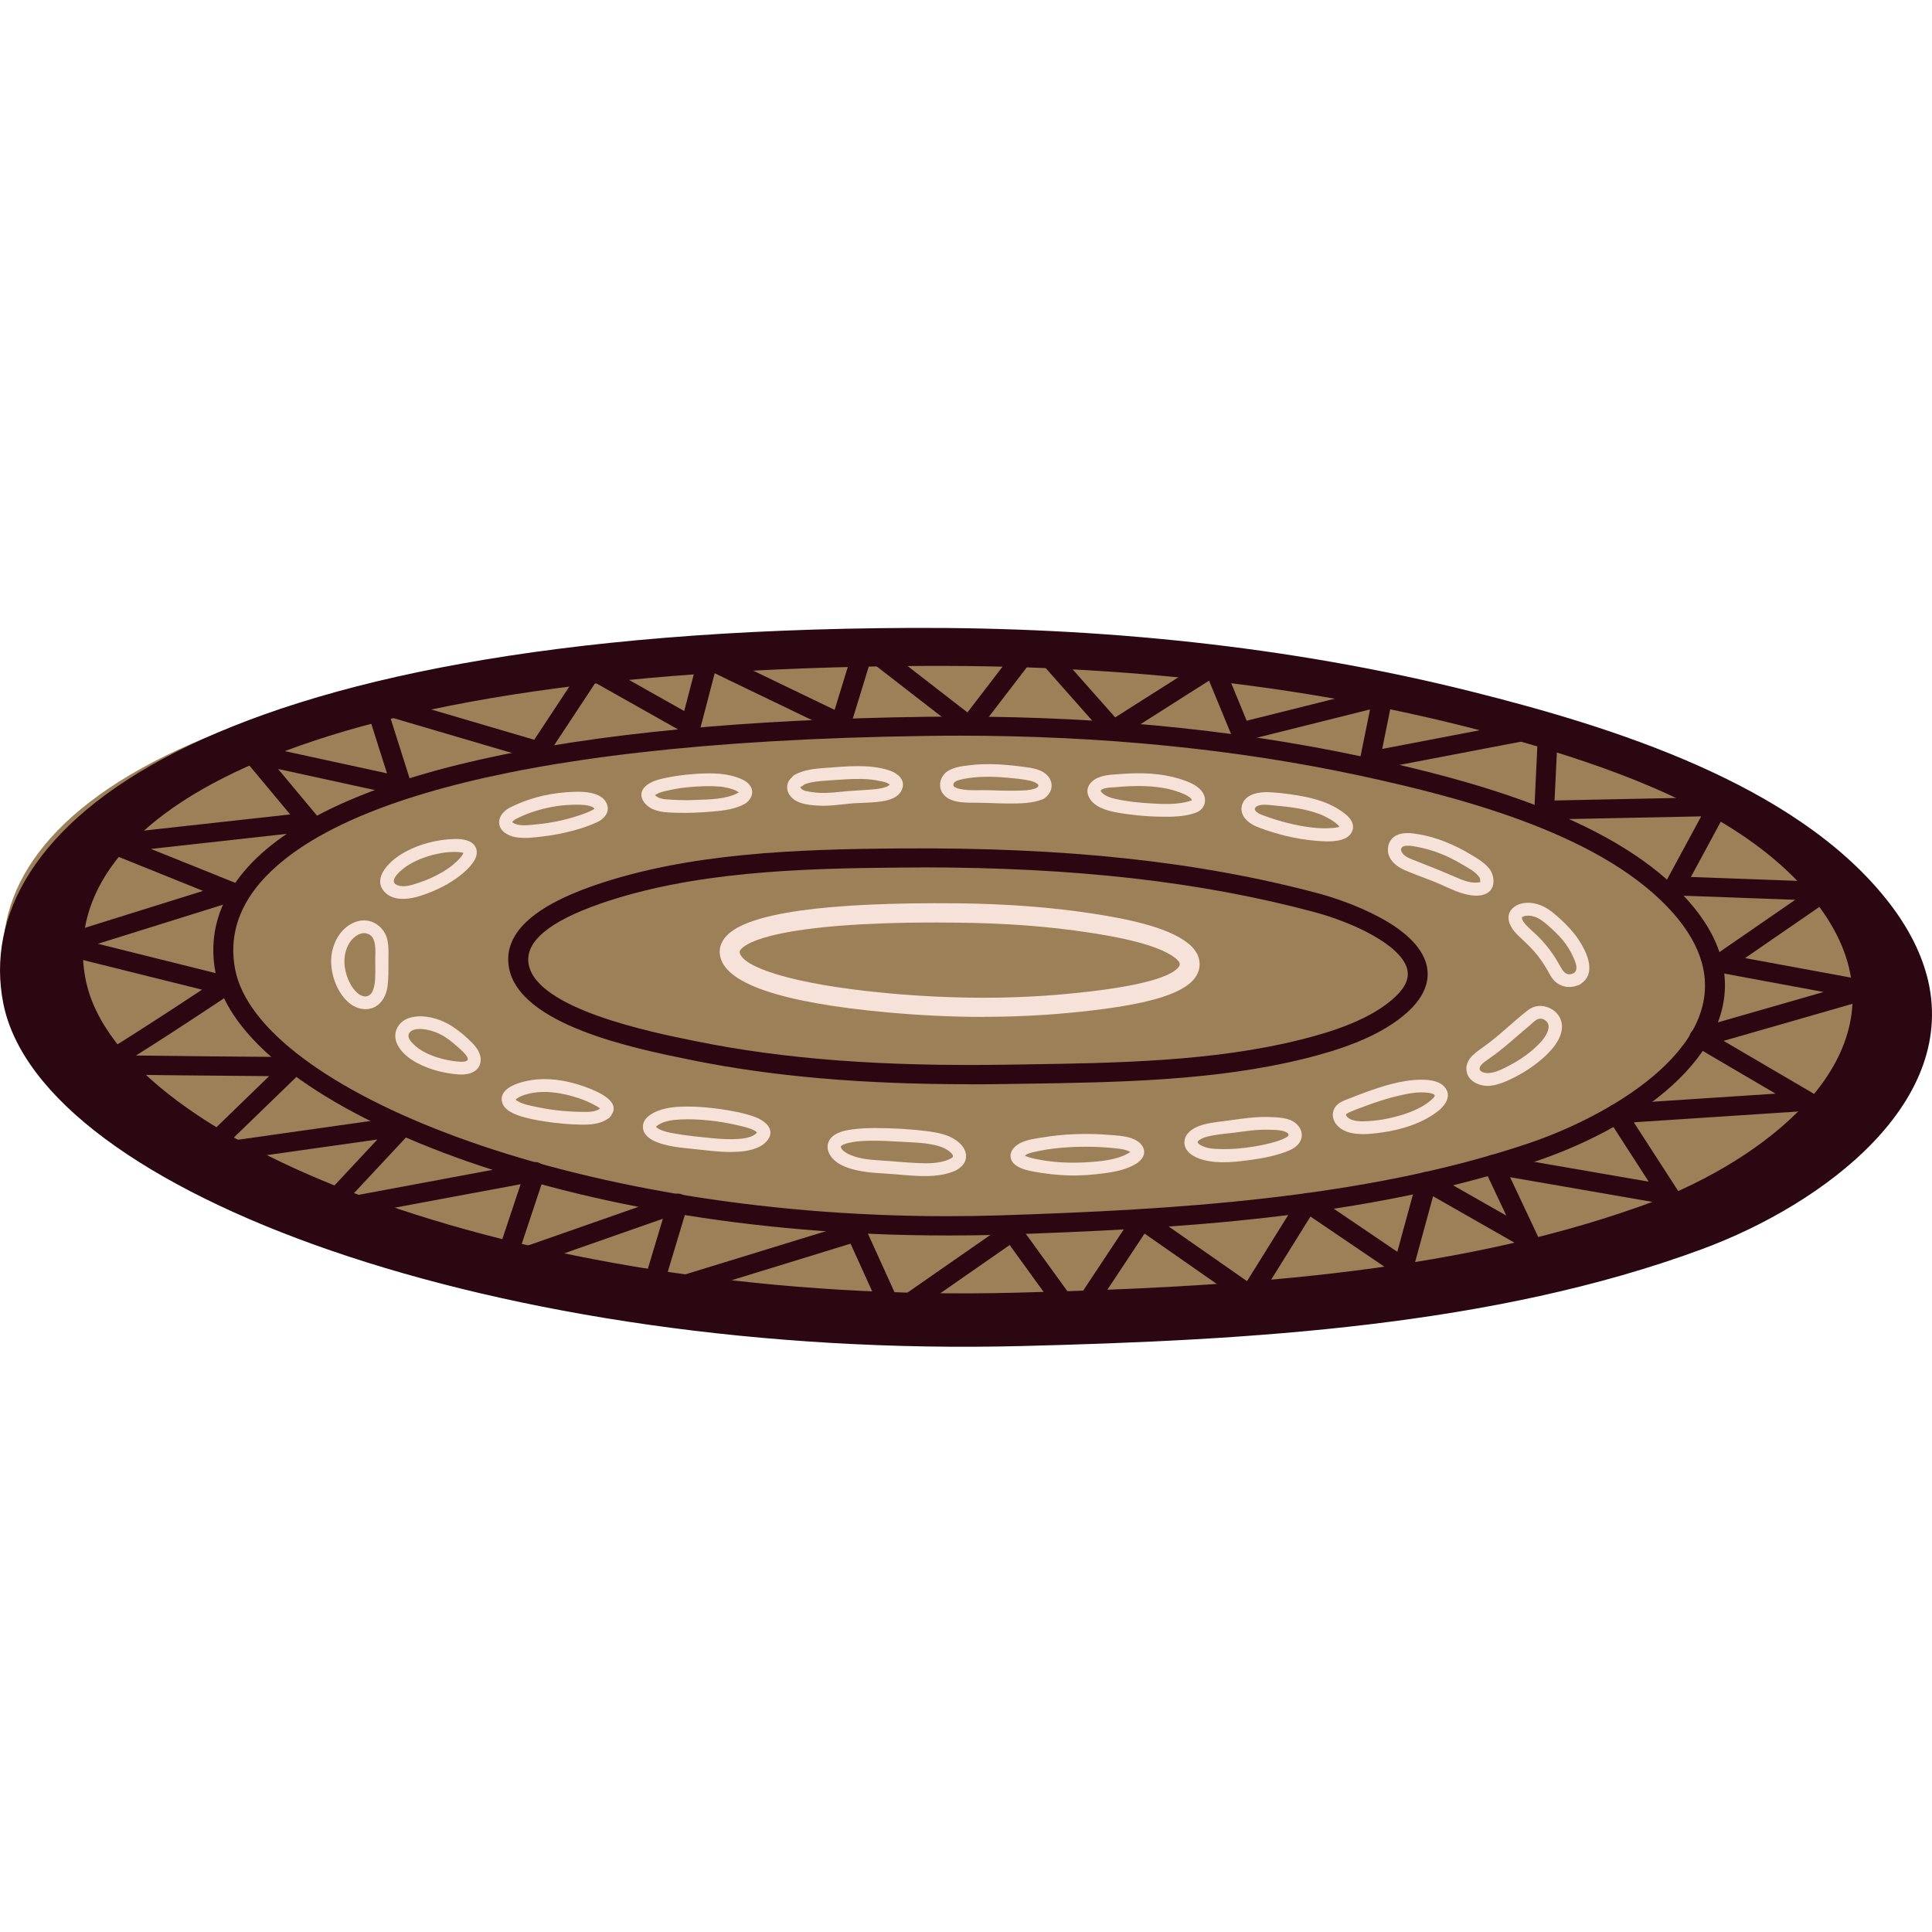 <svg width="40" height="40" viewBox="0 0 40 40" fill="none" xmlns="http://www.w3.org/2000/svg">
<path d="M39.405 20.167C40.084 22.708 37.299 24.779 34.805 25.695C30.549 27.258 25.599 27.55 20.949 27.677C10.347 27.966 0.866 24.198 0.126 20.36C-0.538 16.907 4.092 13.29 18.752 13.207C22.55 13.186 26.422 13.55 30.156 14.468C33.047 15.179 36.701 16.309 38.574 18.62C39.005 19.151 39.271 19.668 39.405 20.167Z" fill="#9C8058"/>
<path d="M39.891 20.192C39.753 19.678 39.479 19.146 39.041 18.601C37.131 16.223 33.415 15.057 30.475 14.32C26.68 13.368 22.746 12.986 18.888 13C3.999 13.056 -0.623 17.216 0.066 20.762C0.83 24.706 10.404 28.143 21.171 27.868C25.893 27.748 30.921 27.458 35.239 25.862C37.77 24.926 40.59 22.805 39.892 20.192H39.891ZM33.96 24.975C29.984 26.392 25.361 26.654 21.018 26.764C11.118 27.017 2.461 23.768 1.772 20.275C1.153 17.135 5.48 13.849 19.17 13.787C23.582 13.767 28.186 14.27 32.458 15.651C34.28 16.24 36.282 17.094 37.484 18.542C37.886 19.025 38.135 19.496 38.26 19.951C38.892 22.263 36.292 24.145 33.961 24.976L33.96 24.975Z" fill="#2B0712"/>
<path d="M19.583 25.579C11.457 25.579 4.98 22.809 4.463 20.147C4.315 19.385 4.517 18.673 5.061 18.032C6.754 16.043 11.644 14.94 19.203 14.84C22.438 14.797 25.479 15.079 28.247 15.674C30.592 16.178 33.473 16.974 34.956 18.652C35.296 19.036 35.525 19.433 35.635 19.83C36.146 21.675 34.072 23.276 31.791 24.046C28.298 25.226 24.261 25.447 20.75 25.562C20.358 25.575 19.968 25.58 19.583 25.58V25.579ZM19.841 15.232C19.631 15.232 19.42 15.232 19.209 15.236C9.818 15.361 6.505 16.962 5.38 18.283C4.916 18.829 4.744 19.431 4.869 20.073C5.346 22.532 11.783 25.18 19.608 25.18C19.98 25.18 20.357 25.174 20.735 25.162C24.214 25.048 28.216 24.83 31.654 23.669C33.222 23.14 35.742 21.755 35.234 19.929C35.139 19.589 34.94 19.245 34.642 18.906C33.238 17.318 30.439 16.55 28.157 16.059C25.602 15.509 22.806 15.231 19.84 15.231L19.841 15.232Z" fill="#2B0712"/>
<path d="M20.367 21.054C19.717 21.054 19.049 21.022 18.365 20.96C16.143 20.756 14.978 20.354 14.904 19.761C14.892 19.666 14.905 19.523 15.039 19.378C15.482 18.902 17.095 18.677 19.832 18.702C20.829 18.713 21.755 18.782 22.585 18.909C23.302 19.018 24.178 19.188 24.6 19.532C24.718 19.628 24.793 19.733 24.821 19.843C24.858 19.983 24.83 20.122 24.742 20.244C24.478 20.604 23.662 20.829 22.095 20.974C21.536 21.026 20.96 21.052 20.367 21.052V21.054ZM19.407 19.099C16.118 19.099 15.469 19.513 15.347 19.646C15.31 19.685 15.312 19.707 15.314 19.715C15.35 20 16.32 20.375 18.405 20.566C19.683 20.682 20.91 20.687 22.055 20.581C23.772 20.423 24.28 20.187 24.405 20.018C24.428 19.986 24.428 19.966 24.423 19.942C24.42 19.932 24.406 19.895 24.335 19.838C23.947 19.521 22.911 19.364 22.522 19.304C21.712 19.18 20.806 19.112 19.83 19.103C19.685 19.102 19.545 19.1 19.409 19.1L19.407 19.099Z" fill="#F7E2DA"/>
<path d="M20.088 22.448C17.848 22.448 16.004 22.288 14.335 21.951L14.303 21.944C13.149 21.711 10.748 21.225 10.537 20.03C10.417 19.351 11.007 18.782 12.291 18.336C14.255 17.656 16.506 17.582 18.643 17.566C22.066 17.54 24.819 17.836 27.308 18.5C27.506 18.553 29.244 19.04 29.521 19.928C29.594 20.161 29.594 20.521 29.185 20.914C28.602 21.473 27.673 21.752 27.026 21.914C25.162 22.378 23.142 22.409 21.188 22.438L20.871 22.443C20.604 22.447 20.343 22.45 20.087 22.45L20.088 22.448ZM19.062 17.96C18.925 17.96 18.786 17.96 18.647 17.962C16.546 17.978 14.335 18.049 12.433 18.708C11.364 19.079 10.863 19.501 10.945 19.962C11.109 20.891 13.492 21.372 14.39 21.554L14.421 21.56C16.25 21.931 18.298 22.084 20.866 22.043L21.184 22.038C23.113 22.009 25.109 21.979 26.924 21.526C27.525 21.376 28.384 21.119 28.896 20.63C29.112 20.423 29.187 20.23 29.128 20.04C28.977 19.556 28.023 19.1 27.199 18.88C24.849 18.253 22.254 17.958 19.064 17.958L19.062 17.96Z" fill="#2B0712"/>
<path d="M22.275 27.52C22.207 27.52 22.144 27.488 22.105 27.435L20.904 25.777L18.617 27.368C18.566 27.404 18.501 27.414 18.442 27.398C18.382 27.382 18.332 27.341 18.307 27.286L17.61 25.749L13.525 27.005C13.453 27.028 13.373 27.009 13.319 26.959C13.264 26.907 13.243 26.832 13.265 26.762L13.724 25.233L10.516 26.357C10.442 26.382 10.359 26.366 10.303 26.313C10.246 26.26 10.226 26.182 10.249 26.109L10.779 24.518L6.744 25.27C6.657 25.286 6.569 25.248 6.525 25.174C6.481 25.099 6.492 25.007 6.552 24.943L7.813 23.592L4.218 24.1C4.13 24.112 4.043 24.07 4.003 23.993C3.964 23.916 3.979 23.825 4.042 23.764L5.572 22.28C5.192 22.278 4.637 22.273 4.083 22.267C3.588 22.262 3.093 22.257 2.72 22.251C2.533 22.249 2.378 22.245 2.269 22.242C2.07 22.237 1.913 22.233 1.9 22.05C1.893 21.955 1.96 21.868 2.054 21.843C2.212 21.775 3.203 21.137 4.184 20.49L1.238 19.757C1.149 19.734 1.087 19.659 1.084 19.57C1.081 19.481 1.139 19.402 1.227 19.375L4.204 18.445L2.236 17.652C2.15 17.618 2.099 17.531 2.111 17.442C2.125 17.352 2.199 17.283 2.291 17.273L6.008 16.862L5.065 15.732C5.01 15.666 5.005 15.575 5.051 15.503C5.098 15.432 5.186 15.396 5.271 15.415L8.012 16.011L7.569 14.612C7.547 14.542 7.566 14.466 7.62 14.414C7.674 14.362 7.753 14.342 7.826 14.365L11.061 15.316L12.082 13.768C12.141 13.678 12.265 13.649 12.36 13.703L14.166 14.721L14.456 13.608C14.471 13.55 14.514 13.501 14.57 13.476C14.626 13.45 14.692 13.452 14.749 13.478L17.28 14.697L17.708 13.304C17.727 13.24 17.778 13.19 17.844 13.17C17.91 13.15 17.982 13.163 18.035 13.204L20.03 14.75L21.254 13.155C21.291 13.106 21.351 13.077 21.413 13.075C21.477 13.071 21.536 13.098 21.576 13.145L23.089 14.853L25.012 13.632C25.065 13.599 25.129 13.589 25.189 13.608C25.248 13.625 25.296 13.669 25.318 13.724L25.811 14.922L28.576 14.231C28.644 14.214 28.717 14.231 28.768 14.279C28.82 14.325 28.842 14.394 28.828 14.462L28.617 15.506L32.012 14.856C32.074 14.844 32.138 14.86 32.187 14.9C32.235 14.939 32.261 14.999 32.258 15.06L32.185 16.573L35.557 16.504C35.633 16.504 35.699 16.539 35.737 16.598C35.776 16.657 35.778 16.731 35.745 16.794L35.008 18.157L37.785 18.259C37.873 18.261 37.948 18.318 37.974 18.4C37.999 18.481 37.969 18.57 37.897 18.619L36.13 19.836L38.662 20.303C38.755 20.32 38.824 20.397 38.83 20.489C38.834 20.58 38.773 20.662 38.683 20.688L35.685 21.55L37.53 22.631C37.607 22.676 37.644 22.764 37.624 22.848C37.603 22.933 37.528 22.994 37.438 22.999L33.826 23.236L34.732 24.638C34.775 24.704 34.773 24.788 34.728 24.853C34.682 24.918 34.601 24.951 34.52 24.937L31.265 24.373L31.833 25.58C31.87 25.659 31.85 25.752 31.782 25.81C31.715 25.868 31.617 25.878 31.539 25.833L29.67 24.767L29.253 26.297C29.237 26.361 29.189 26.411 29.124 26.433C29.061 26.456 28.989 26.447 28.934 26.41L27.132 25.187L26.055 26.917C26.025 26.964 25.977 26.997 25.919 27.009C25.862 27.02 25.803 27.009 25.756 26.976L23.697 25.54L22.445 27.43C22.408 27.486 22.345 27.52 22.276 27.521H22.272L22.275 27.52ZM20.953 25.299C20.964 25.299 20.977 25.299 20.988 25.302C21.043 25.311 21.091 25.34 21.122 25.384L22.266 26.963L23.47 25.146C23.5 25.099 23.549 25.068 23.604 25.057C23.661 25.047 23.718 25.06 23.764 25.091L25.818 26.525L26.894 24.798C26.923 24.75 26.972 24.717 27.028 24.705C27.085 24.695 27.143 24.705 27.189 24.737L28.93 25.917L29.341 24.41C29.358 24.349 29.403 24.3 29.462 24.276C29.523 24.253 29.59 24.258 29.645 24.29L31.187 25.168L30.726 24.19C30.695 24.123 30.704 24.045 30.751 23.986C30.798 23.928 30.875 23.9 30.95 23.914L34.135 24.465L33.294 23.163C33.255 23.104 33.252 23.03 33.285 22.967C33.318 22.905 33.383 22.864 33.454 22.86L36.761 22.643L35.076 21.654C35.005 21.613 34.968 21.537 34.978 21.46C34.989 21.382 35.045 21.317 35.124 21.294L37.757 20.538L35.583 20.135C35.502 20.121 35.439 20.06 35.421 19.983C35.403 19.906 35.434 19.826 35.502 19.779L37.169 18.629L34.669 18.538C34.599 18.535 34.534 18.498 34.498 18.439C34.462 18.38 34.461 18.308 34.494 18.247L35.221 16.902L31.977 16.968C31.921 16.967 31.865 16.947 31.825 16.909C31.785 16.869 31.764 16.816 31.767 16.76L31.837 15.289L28.399 15.947C28.332 15.96 28.262 15.938 28.214 15.892C28.166 15.846 28.144 15.778 28.157 15.714L28.365 14.688L25.743 15.344C25.642 15.37 25.538 15.318 25.499 15.225L25.032 14.092L23.167 15.277C23.081 15.332 22.964 15.316 22.896 15.24L21.434 13.588L20.237 15.148C20.204 15.192 20.153 15.221 20.098 15.228C20.043 15.236 19.986 15.22 19.942 15.185L18.019 13.695L17.609 15.032C17.591 15.089 17.55 15.134 17.493 15.158C17.437 15.181 17.374 15.18 17.319 15.154L14.797 13.939L14.502 15.069C14.487 15.13 14.442 15.18 14.383 15.204C14.322 15.228 14.255 15.224 14.199 15.192L12.327 14.137L11.327 15.651C11.278 15.727 11.182 15.761 11.094 15.735L8.079 14.848L8.512 16.216C8.534 16.284 8.517 16.358 8.466 16.41C8.416 16.461 8.341 16.484 8.269 16.468L5.758 15.921L6.565 16.889C6.612 16.946 6.624 17.021 6.596 17.089C6.567 17.155 6.503 17.202 6.428 17.21L3.125 17.576L4.877 18.281C4.956 18.313 5.007 18.39 5.003 18.473C4.999 18.556 4.943 18.628 4.86 18.654L2.027 19.54L4.724 20.212C4.802 20.232 4.862 20.293 4.875 20.369C4.889 20.446 4.856 20.523 4.79 20.568C3.811 21.219 3.2 21.613 2.815 21.853C3.639 21.865 5.039 21.878 6.066 21.885C6.149 21.885 6.224 21.934 6.256 22.008C6.288 22.082 6.27 22.167 6.212 22.224L4.772 23.619L8.319 23.117C8.405 23.105 8.489 23.146 8.53 23.22C8.572 23.294 8.561 23.384 8.501 23.447L7.269 24.767L11.043 24.063C11.114 24.05 11.187 24.074 11.237 24.127C11.285 24.18 11.301 24.253 11.279 24.319L10.772 25.843L13.966 24.725C14.039 24.698 14.12 24.716 14.178 24.766C14.234 24.818 14.256 24.894 14.236 24.966L13.771 26.513L17.665 25.317C17.766 25.285 17.874 25.332 17.917 25.426L18.587 26.902L20.836 25.338C20.872 25.312 20.913 25.301 20.957 25.301L20.953 25.299Z" fill="#2B0712"/>
<path d="M30.827 22.482C31.027 22.466 31.213 22.379 31.389 22.288C31.565 22.196 31.731 22.086 31.883 21.961C32.092 21.787 32.347 21.525 32.339 21.241C32.335 21.084 32.237 20.944 32.093 20.875C31.929 20.797 31.764 20.812 31.624 20.922C31.308 21.171 31.023 21.458 30.692 21.691C30.52 21.811 30.32 21.957 30.366 22.189C30.406 22.392 30.631 22.49 30.827 22.482C31.003 22.475 31.004 22.211 30.827 22.217C30.751 22.22 30.602 22.198 30.641 22.093C30.66 22.04 30.718 21.999 30.762 21.966C30.828 21.917 30.897 21.872 30.963 21.822C31.214 21.632 31.444 21.419 31.685 21.218C31.768 21.148 31.839 21.054 31.956 21.104C32.03 21.136 32.071 21.201 32.061 21.278C32.035 21.471 31.841 21.644 31.697 21.766C31.57 21.872 31.432 21.962 31.286 22.04C31.147 22.114 30.986 22.204 30.825 22.217C30.651 22.232 30.649 22.497 30.825 22.482H30.827Z" fill="#F7E2DA"/>
<path d="M32.706 20.382C33.075 20.169 32.854 19.706 32.673 19.441C32.575 19.296 32.455 19.167 32.326 19.047C32.205 18.936 32.08 18.822 31.925 18.754C31.791 18.696 31.641 18.671 31.495 18.708C31.355 18.744 31.232 18.848 31.232 18.996C31.232 19.163 31.36 19.305 31.479 19.413C31.609 19.535 31.738 19.657 31.847 19.798C31.908 19.878 31.964 19.96 32.015 20.046C32.059 20.12 32.093 20.197 32.147 20.266C32.284 20.44 32.507 20.48 32.708 20.382C32.866 20.305 32.727 20.076 32.569 20.153C32.456 20.207 32.381 20.14 32.328 20.049C32.265 19.939 32.205 19.829 32.13 19.726C32.044 19.605 31.948 19.491 31.843 19.386C31.752 19.294 31.644 19.215 31.564 19.113C31.536 19.077 31.51 19.035 31.509 18.998C31.509 19 31.509 18.998 31.516 18.986C31.51 18.992 31.524 18.979 31.543 18.973C31.602 18.95 31.689 18.953 31.763 18.977C31.88 19.014 31.978 19.096 32.067 19.175C32.166 19.264 32.264 19.355 32.349 19.457C32.438 19.564 32.515 19.686 32.572 19.813C32.616 19.913 32.696 20.084 32.572 20.156C32.42 20.243 32.558 20.472 32.711 20.385L32.706 20.382Z" fill="#F7E2DA"/>
<path d="M29.805 22.978C29.932 22.864 30.042 22.696 29.932 22.535C29.826 22.38 29.609 22.354 29.433 22.354C29.025 22.354 28.607 22.492 28.229 22.63C28.138 22.663 28.047 22.699 27.958 22.735C27.868 22.77 27.772 22.799 27.698 22.862C27.586 22.954 27.563 23.107 27.634 23.23C27.822 23.55 28.311 23.489 28.623 23.445C29.034 23.387 29.485 23.244 29.805 22.978C29.938 22.867 29.743 22.68 29.611 22.792C29.408 22.96 29.125 23.062 28.871 23.126C28.726 23.163 28.581 23.19 28.432 23.203C28.293 23.215 28.142 23.23 28.007 23.19C27.966 23.178 27.925 23.158 27.896 23.128C27.877 23.108 27.863 23.085 27.868 23.073C27.872 23.064 27.911 23.04 27.934 23.03C28.004 22.997 28.079 22.97 28.152 22.942C28.442 22.83 28.739 22.732 29.044 22.666C29.206 22.63 29.375 22.605 29.542 22.622C29.573 22.625 29.695 22.638 29.704 22.679C29.711 22.712 29.633 22.772 29.611 22.79C29.481 22.907 29.675 23.093 29.805 22.977V22.978Z" fill="#F7E2DA"/>
<path d="M26.898 23.665C27.026 23.482 26.912 23.27 26.718 23.191C26.594 23.14 26.447 23.133 26.315 23.128C26.169 23.121 26.024 23.128 25.879 23.142C25.672 23.163 25.507 23.192 25.314 23.215C25.148 23.235 24.979 23.255 24.822 23.314C24.675 23.371 24.533 23.472 24.522 23.636C24.508 23.845 24.728 23.967 24.91 24.014C25.236 24.102 25.61 24.055 25.937 24.009C26.131 23.981 26.325 23.944 26.512 23.885C26.636 23.845 26.794 23.793 26.878 23.69C26.923 23.634 26.934 23.558 26.878 23.503C26.829 23.457 26.729 23.447 26.684 23.503C26.674 23.515 26.663 23.525 26.652 23.535C26.627 23.558 26.677 23.521 26.645 23.539C26.637 23.544 26.629 23.55 26.62 23.554C26.574 23.58 26.537 23.595 26.495 23.609C26.37 23.654 26.24 23.685 26.109 23.711C25.822 23.768 25.523 23.8 25.23 23.789C25.113 23.785 25.009 23.779 24.898 23.728C24.859 23.711 24.814 23.689 24.796 23.653C24.792 23.645 24.803 23.632 24.804 23.629C24.811 23.619 24.82 23.609 24.834 23.601C24.93 23.537 25.061 23.515 25.178 23.497C25.302 23.477 25.427 23.466 25.551 23.451C25.789 23.419 26.022 23.383 26.264 23.39C26.376 23.392 26.513 23.39 26.618 23.435C26.674 23.46 26.693 23.485 26.662 23.53C26.563 23.672 26.801 23.804 26.9 23.664L26.898 23.665Z" fill="#F7E2DA"/>
<path d="M30.868 18.033C30.771 17.878 30.595 17.779 30.439 17.685C30.273 17.584 30.098 17.498 29.917 17.427C29.744 17.358 29.565 17.305 29.381 17.274C29.228 17.249 29.056 17.223 28.913 17.294C28.763 17.368 28.704 17.543 28.749 17.694C28.795 17.847 28.939 17.952 29.083 18.015C29.277 18.099 29.478 18.169 29.673 18.246C29.837 18.311 29.994 18.391 30.157 18.455C30.335 18.522 30.591 18.591 30.772 18.501C30.954 18.411 30.948 18.186 30.868 18.033C30.789 17.881 30.552 18.014 30.631 18.166C30.648 18.201 30.647 18.225 30.647 18.26C30.647 18.278 30.621 18.275 30.648 18.264C30.648 18.264 30.533 18.276 30.635 18.267C30.6 18.27 30.567 18.275 30.533 18.274C30.404 18.27 30.277 18.221 30.16 18.17C29.885 18.049 29.606 17.939 29.327 17.829C29.227 17.789 29.096 17.75 29.033 17.66C28.987 17.596 29.004 17.53 29.083 17.515C29.192 17.497 29.317 17.529 29.422 17.551C29.566 17.583 29.708 17.626 29.843 17.681C29.987 17.739 30.127 17.81 30.261 17.89C30.384 17.963 30.551 18.043 30.629 18.165C30.721 18.311 30.959 18.177 30.867 18.031L30.868 18.033Z" fill="#F7E2DA"/>
<path d="M23.386 23.862C23.125 24.022 22.77 24.047 22.469 24.065C22.127 24.084 21.77 24.065 21.433 23.993C21.384 23.983 21.334 23.971 21.286 23.955C21.268 23.949 21.253 23.943 21.237 23.936C21.227 23.932 21.218 23.927 21.208 23.922C21.2 23.918 21.176 23.908 21.189 23.91C21.174 23.91 21.186 23.889 21.186 23.91C21.186 23.912 21.191 23.935 21.191 23.935C21.198 23.956 21.168 23.952 21.194 23.943C21.216 23.935 21.238 23.907 21.262 23.896C21.3 23.878 21.341 23.867 21.384 23.857C21.74 23.771 22.116 23.742 22.481 23.742C22.688 23.742 22.892 23.752 23.097 23.775C23.181 23.784 23.268 23.793 23.348 23.824C23.37 23.832 23.389 23.845 23.408 23.855C23.385 23.842 23.423 23.866 23.415 23.861C23.396 23.85 23.429 23.834 23.387 23.863C23.327 23.904 23.298 23.979 23.338 24.045C23.372 24.102 23.466 24.133 23.526 24.092C23.613 24.033 23.693 23.953 23.689 23.842C23.684 23.752 23.628 23.679 23.554 23.629C23.39 23.519 23.161 23.513 22.969 23.497C22.496 23.457 22.019 23.476 21.552 23.554C21.359 23.585 21.124 23.616 20.989 23.768C20.879 23.892 20.908 24.045 21.046 24.136C21.153 24.206 21.29 24.238 21.417 24.26C21.644 24.302 21.876 24.327 22.109 24.335C22.369 24.344 22.626 24.324 22.883 24.288C23.105 24.258 23.335 24.21 23.528 24.091C23.676 24 23.539 23.771 23.389 23.862H23.386Z" fill="#F7E2DA"/>
<path d="M26.056 17.131C26.431 17.272 26.836 17.374 27.237 17.407C27.425 17.423 27.665 17.439 27.841 17.361C27.967 17.304 28.044 17.181 28.002 17.047C27.963 16.928 27.845 16.841 27.742 16.773C27.647 16.711 27.544 16.658 27.436 16.616C27.248 16.542 27.047 16.497 26.847 16.465C26.637 16.433 26.42 16.401 26.209 16.401C26.011 16.401 25.771 16.462 25.713 16.673C25.657 16.882 25.841 17.043 26.021 17.116C26.09 17.144 26.169 17.136 26.21 17.068C26.244 17.013 26.229 16.915 26.16 16.887C26.111 16.867 25.927 16.793 25.994 16.716C26.068 16.633 26.273 16.667 26.369 16.675C26.702 16.704 27.042 16.745 27.354 16.867C27.322 16.855 27.364 16.871 27.373 16.877C27.388 16.883 27.404 16.891 27.419 16.898C27.463 16.919 27.505 16.943 27.547 16.966C27.613 17.006 27.695 17.063 27.729 17.113C27.729 17.115 27.749 17.127 27.74 17.139C27.743 17.135 27.736 17.124 27.739 17.119C27.744 17.105 27.739 17.105 27.742 17.107C27.742 17.107 27.733 17.116 27.716 17.121C27.68 17.133 27.644 17.137 27.607 17.141C27.454 17.156 27.299 17.149 27.148 17.131C26.803 17.09 26.452 16.994 26.127 16.871C26.059 16.845 25.976 16.9 25.958 16.964C25.936 17.039 25.984 17.1 26.055 17.127L26.056 17.131Z" fill="#F7E2DA"/>
<path d="M24.674 16.571C24.391 16.672 24.053 16.648 23.757 16.629C23.61 16.62 23.463 16.605 23.318 16.582C23.192 16.56 23.049 16.542 22.932 16.489C22.891 16.47 22.851 16.447 22.819 16.415C22.811 16.407 22.788 16.372 22.786 16.379C22.808 16.305 23.01 16.305 23.069 16.3C23.362 16.273 23.652 16.261 23.945 16.294C24.106 16.312 24.266 16.346 24.417 16.402C24.484 16.427 24.556 16.455 24.615 16.497C24.633 16.51 24.66 16.526 24.669 16.549C24.68 16.579 24.678 16.571 24.643 16.588C24.483 16.661 24.622 16.89 24.781 16.817C24.974 16.729 24.997 16.513 24.867 16.363C24.753 16.232 24.556 16.165 24.392 16.116C24.024 16.007 23.617 15.994 23.234 16.023C23.072 16.035 22.891 16.036 22.739 16.099C22.592 16.158 22.474 16.296 22.526 16.456C22.628 16.77 23.093 16.821 23.372 16.86C23.593 16.89 23.817 16.906 24.042 16.909C24.273 16.913 24.528 16.909 24.748 16.83C24.913 16.772 24.842 16.515 24.676 16.575L24.674 16.571Z" fill="#F7E2DA"/>
<path d="M19.656 23.999C19.45 24.097 19.186 24.089 18.962 24.078C18.718 24.067 18.476 24.04 18.233 24.026C17.998 24.011 17.735 23.99 17.527 23.872C17.493 23.852 17.457 23.828 17.433 23.797C17.426 23.789 17.395 23.722 17.408 23.756C17.405 23.749 17.405 23.734 17.408 23.728C17.395 23.775 17.412 23.729 17.411 23.728C17.375 23.716 17.415 23.758 17.408 23.736C17.411 23.73 17.415 23.725 17.418 23.721C17.405 23.736 17.404 23.738 17.415 23.728C17.42 23.724 17.445 23.704 17.418 23.724C17.426 23.717 17.435 23.712 17.445 23.706C17.452 23.703 17.501 23.681 17.477 23.691C17.533 23.669 17.592 23.656 17.653 23.646C17.76 23.627 17.886 23.62 18.009 23.618C18.226 23.614 18.443 23.626 18.659 23.639C18.914 23.654 19.189 23.656 19.435 23.729C19.521 23.754 19.612 23.797 19.678 23.857C19.699 23.876 19.74 23.916 19.728 23.949C19.719 23.971 19.677 23.99 19.657 23.999C19.503 24.082 19.641 24.311 19.796 24.228C19.9 24.172 19.988 24.086 20 23.969C20.012 23.855 19.956 23.749 19.872 23.671C19.684 23.496 19.429 23.448 19.179 23.418C18.832 23.374 18.474 23.356 18.123 23.355C17.961 23.355 17.8 23.361 17.639 23.384C17.512 23.401 17.375 23.43 17.269 23.503C17.155 23.582 17.103 23.712 17.151 23.843C17.247 24.105 17.581 24.204 17.837 24.249C17.999 24.277 18.163 24.288 18.328 24.297C18.497 24.307 18.666 24.325 18.835 24.337C19.153 24.359 19.503 24.368 19.796 24.229C19.955 24.154 19.816 23.925 19.657 24L19.656 23.999Z" fill="#F7E2DA"/>
<path d="M21.593 16.545C21.756 16.456 21.826 16.268 21.726 16.108C21.628 15.953 21.432 15.909 21.26 15.886C20.861 15.831 20.459 15.793 20.058 15.845C19.887 15.866 19.688 15.89 19.561 16.014C19.456 16.119 19.429 16.291 19.511 16.416C19.644 16.623 19.957 16.619 20.18 16.619C20.418 16.619 20.656 16.636 20.894 16.636C21.122 16.636 21.381 16.634 21.594 16.545C21.663 16.517 21.678 16.42 21.643 16.363C21.602 16.296 21.524 16.288 21.455 16.316C21.319 16.373 21.132 16.367 20.987 16.37C20.825 16.373 20.664 16.366 20.502 16.361C20.297 16.353 20.066 16.378 19.868 16.333C19.831 16.325 19.805 16.317 19.776 16.301C19.753 16.288 19.74 16.276 19.739 16.263C19.724 16.174 19.854 16.148 19.927 16.132C20.228 16.068 20.546 16.075 20.851 16.101C21.005 16.115 21.163 16.129 21.315 16.161C21.379 16.174 21.59 16.243 21.456 16.314C21.302 16.398 21.44 16.627 21.595 16.544L21.593 16.545Z" fill="#F7E2DA"/>
<path d="M16.459 16.053C16.294 16.135 16.247 16.323 16.355 16.47C16.48 16.641 16.726 16.666 16.927 16.679C17.155 16.694 17.379 16.659 17.606 16.637C17.723 16.625 17.841 16.625 17.959 16.618C18.189 16.605 18.585 16.592 18.678 16.337C18.754 16.134 18.571 16.001 18.394 15.944C18.189 15.88 17.969 15.861 17.756 15.862C17.532 15.862 17.308 15.883 17.083 15.899C16.867 15.914 16.642 15.937 16.451 16.042C16.298 16.127 16.436 16.356 16.59 16.271C16.711 16.204 16.855 16.184 16.993 16.171C17.138 16.157 17.285 16.15 17.433 16.14C17.605 16.128 17.778 16.122 17.951 16.132C18.028 16.138 18.104 16.147 18.179 16.163C18.247 16.177 18.357 16.191 18.409 16.236C18.409 16.236 18.431 16.255 18.423 16.245C18.43 16.254 18.409 16.25 18.425 16.245C18.414 16.249 18.377 16.281 18.359 16.287C18.267 16.323 18.166 16.335 18.068 16.344C17.848 16.364 17.628 16.369 17.408 16.393C17.21 16.414 17.004 16.431 16.805 16.398C16.739 16.388 16.63 16.381 16.585 16.322C16.561 16.288 16.568 16.297 16.601 16.279C16.757 16.201 16.619 15.972 16.462 16.05L16.459 16.053Z" fill="#F7E2DA"/>
<path d="M15.419 16.645C15.544 16.568 15.62 16.417 15.54 16.282C15.479 16.18 15.36 16.128 15.248 16.09C14.961 15.994 14.643 16.005 14.344 16.027C14.147 16.041 13.953 16.069 13.76 16.11C13.619 16.141 13.462 16.182 13.357 16.285C13.206 16.433 13.294 16.616 13.452 16.718C13.62 16.825 13.837 16.821 14.03 16.828C14.272 16.836 14.511 16.822 14.752 16.802C14.983 16.784 15.213 16.754 15.419 16.645C15.574 16.563 15.435 16.334 15.28 16.416C15.024 16.552 14.689 16.55 14.404 16.562C14.228 16.57 14.052 16.567 13.876 16.555C13.809 16.551 13.74 16.55 13.675 16.529C13.649 16.521 13.624 16.51 13.601 16.495C13.588 16.488 13.582 16.481 13.571 16.473C13.553 16.461 13.556 16.444 13.549 16.462C13.539 16.488 13.566 16.458 13.568 16.457C13.59 16.448 13.609 16.432 13.631 16.423C13.679 16.401 13.732 16.388 13.784 16.376C13.909 16.347 14.036 16.322 14.163 16.308C14.328 16.289 14.495 16.277 14.661 16.276C14.746 16.276 14.83 16.28 14.914 16.286C14.914 16.286 14.97 16.293 14.938 16.289C14.913 16.286 14.935 16.289 14.94 16.289C14.958 16.292 14.975 16.294 14.992 16.298C15.071 16.313 15.162 16.334 15.226 16.364C15.247 16.374 15.268 16.386 15.287 16.398C15.27 16.386 15.314 16.427 15.295 16.404C15.306 16.417 15.295 16.415 15.296 16.404C15.291 16.42 15.307 16.411 15.296 16.404C15.27 16.387 15.317 16.408 15.294 16.407C15.296 16.407 15.287 16.41 15.279 16.415C15.13 16.506 15.268 16.735 15.418 16.644L15.419 16.645Z" fill="#F7E2DA"/>
<path d="M10.547 16.726C10.426 16.791 10.324 16.904 10.335 17.045C10.347 17.213 10.52 17.305 10.676 17.333C10.864 17.366 11.065 17.34 11.253 17.316C11.447 17.292 11.64 17.258 11.828 17.207C12.01 17.16 12.194 17.102 12.363 17.022C12.501 16.959 12.62 16.828 12.573 16.672C12.479 16.352 11.968 16.384 11.707 16.404C11.303 16.435 10.904 16.542 10.545 16.726C10.388 16.806 10.527 17.034 10.684 16.955C10.912 16.838 11.157 16.759 11.41 16.71C11.546 16.683 11.685 16.668 11.824 16.663C11.942 16.66 12.074 16.654 12.19 16.682C12.222 16.69 12.263 16.702 12.289 16.723C12.3 16.732 12.305 16.736 12.309 16.746C12.304 16.734 12.319 16.742 12.293 16.756C12.193 16.812 12.085 16.852 11.975 16.887C11.696 16.98 11.405 17.039 11.11 17.067C10.969 17.08 10.79 17.111 10.655 17.053C10.637 17.045 10.618 17.035 10.606 17.021C10.613 17.03 10.606 17.021 10.607 17.016C10.613 17.001 10.657 16.968 10.684 16.953C10.838 16.87 10.701 16.641 10.545 16.724L10.547 16.726Z" fill="#F7E2DA"/>
<path d="M9.262 18.304C9.405 18.22 9.544 18.125 9.661 18.01C9.742 17.929 9.829 17.834 9.86 17.724C9.897 17.597 9.842 17.475 9.717 17.419C9.578 17.357 9.4 17.367 9.251 17.38C8.922 17.412 8.59 17.512 8.309 17.684C8.071 17.831 7.705 18.171 7.954 18.458C8.108 18.636 8.383 18.632 8.594 18.578C8.826 18.518 9.054 18.421 9.262 18.305C9.415 18.219 9.276 17.99 9.123 18.076C8.982 18.157 8.832 18.223 8.676 18.274C8.54 18.319 8.371 18.382 8.229 18.327C8.004 18.241 8.345 17.978 8.441 17.918C8.653 17.786 8.898 17.703 9.147 17.66C9.258 17.642 9.371 17.634 9.483 17.64C9.526 17.643 9.578 17.65 9.605 17.662C9.628 17.672 9.609 17.658 9.61 17.666C9.614 17.683 9.599 17.646 9.599 17.646C9.599 17.646 9.617 17.679 9.599 17.639C9.609 17.659 9.602 17.622 9.599 17.646C9.599 17.652 9.595 17.662 9.592 17.667C9.6 17.642 9.587 17.676 9.585 17.68C9.574 17.7 9.562 17.719 9.548 17.737C9.533 17.757 9.489 17.805 9.457 17.835C9.358 17.93 9.244 18.008 9.123 18.079C8.972 18.166 9.109 18.395 9.262 18.308V18.304Z" fill="#F7E2DA"/>
<path d="M8.019 20.453C8.048 20.258 8.041 20.061 8.042 19.865C8.044 19.739 8.049 19.614 8.027 19.489C7.973 19.182 7.667 18.966 7.348 19.092C7.026 19.218 6.857 19.574 6.856 19.892C6.853 20.205 6.993 20.585 7.254 20.785C7.401 20.897 7.61 20.936 7.778 20.838C7.918 20.756 7.991 20.602 8.019 20.453C8.031 20.383 8 20.31 7.923 20.29C7.857 20.273 7.766 20.311 7.753 20.383C7.74 20.457 7.719 20.548 7.656 20.598C7.58 20.659 7.477 20.623 7.411 20.568C7.236 20.422 7.14 20.154 7.131 19.938C7.121 19.719 7.206 19.465 7.415 19.352C7.5 19.305 7.606 19.308 7.681 19.374C7.733 19.42 7.753 19.494 7.763 19.558C7.778 19.659 7.77 19.763 7.769 19.865C7.767 20.036 7.78 20.213 7.755 20.383C7.744 20.453 7.773 20.524 7.851 20.545C7.916 20.562 8.009 20.524 8.02 20.453H8.019Z" fill="#F7E2DA"/>
<path d="M15.932 23.539C16.016 23.334 15.8 23.188 15.63 23.125C15.412 23.045 15.175 23.002 14.945 22.967C14.711 22.933 14.475 22.91 14.239 22.91C14.036 22.91 13.82 22.923 13.629 22.996C13.475 23.054 13.299 23.164 13.311 23.346C13.322 23.504 13.468 23.596 13.607 23.65C13.897 23.762 14.235 23.77 14.543 23.808C14.799 23.838 15.06 23.864 15.318 23.843C15.533 23.826 15.802 23.762 15.918 23.567C16.006 23.418 15.768 23.285 15.681 23.433C15.614 23.543 15.419 23.571 15.301 23.58C15.113 23.593 14.923 23.582 14.736 23.564C14.475 23.538 14.205 23.512 13.947 23.465C13.841 23.445 13.726 23.424 13.633 23.369C13.612 23.358 13.582 23.339 13.585 23.327C13.586 23.317 13.636 23.285 13.656 23.273C13.788 23.201 13.948 23.185 14.096 23.177C14.282 23.168 14.468 23.177 14.653 23.195C14.857 23.215 15.058 23.248 15.257 23.294C15.357 23.318 15.462 23.339 15.558 23.377C15.59 23.391 15.627 23.407 15.653 23.429C15.663 23.437 15.674 23.445 15.679 23.455C15.679 23.458 15.686 23.425 15.669 23.465C15.642 23.531 15.7 23.61 15.766 23.628C15.844 23.649 15.907 23.602 15.935 23.535L15.932 23.539Z" fill="#F7E2DA"/>
<path d="M12.62 23.133C12.92 22.81 12.352 22.588 12.107 22.499C11.796 22.387 11.451 22.32 11.118 22.348C10.88 22.369 10.312 22.482 10.395 22.818C10.431 22.965 10.593 23.044 10.726 23.092C10.909 23.157 11.108 23.192 11.3 23.222C11.533 23.257 11.77 23.279 12.007 23.284C12.222 23.289 12.451 23.277 12.621 23.134C12.755 23.022 12.559 22.835 12.427 22.948C12.332 23.028 12.17 23.022 12.053 23.02C11.895 23.019 11.737 23.009 11.58 22.993C11.426 22.977 11.274 22.953 11.122 22.921C10.993 22.893 10.85 22.87 10.733 22.807C10.715 22.798 10.668 22.765 10.666 22.762C10.681 22.774 10.642 22.778 10.664 22.773C10.677 22.769 10.701 22.741 10.715 22.733C10.816 22.672 10.939 22.641 11.055 22.623C11.297 22.586 11.549 22.619 11.784 22.679C11.908 22.711 12.03 22.749 12.145 22.799C12.202 22.825 12.257 22.85 12.312 22.88C12.341 22.896 12.37 22.911 12.396 22.929C12.405 22.936 12.416 22.944 12.423 22.952C12.447 22.978 12.427 22.949 12.429 22.948C12.31 23.075 12.504 23.263 12.623 23.134L12.62 23.133Z" fill="#F7E2DA"/>
<path d="M9.681 21.945C9.677 21.953 9.669 21.959 9.672 21.957C9.658 21.966 9.647 21.971 9.626 21.976C9.57 21.989 9.509 21.981 9.452 21.976C9.342 21.964 9.233 21.943 9.127 21.914C8.913 21.855 8.698 21.763 8.546 21.604C8.485 21.542 8.42 21.456 8.481 21.376C8.473 21.387 8.503 21.354 8.507 21.351C8.495 21.362 8.533 21.335 8.539 21.333C8.555 21.325 8.546 21.327 8.574 21.319C8.592 21.314 8.623 21.309 8.631 21.307C8.788 21.29 8.98 21.345 9.122 21.417C9.251 21.483 9.365 21.575 9.471 21.671C9.526 21.72 9.716 21.875 9.68 21.948C9.648 22.013 9.661 22.091 9.73 22.129C9.79 22.162 9.886 22.146 9.918 22.082C10.003 21.908 9.919 21.743 9.794 21.61C9.666 21.476 9.522 21.354 9.366 21.252C9.163 21.119 8.892 21.027 8.645 21.044C8.519 21.052 8.394 21.088 8.304 21.174C8.178 21.293 8.151 21.461 8.222 21.614C8.349 21.886 8.675 22.05 8.951 22.14C9.116 22.194 9.288 22.226 9.461 22.243C9.632 22.26 9.822 22.236 9.918 22.082C10.009 21.935 9.772 21.802 9.68 21.948L9.681 21.945Z" fill="#F7E2DA"/>
</svg>
